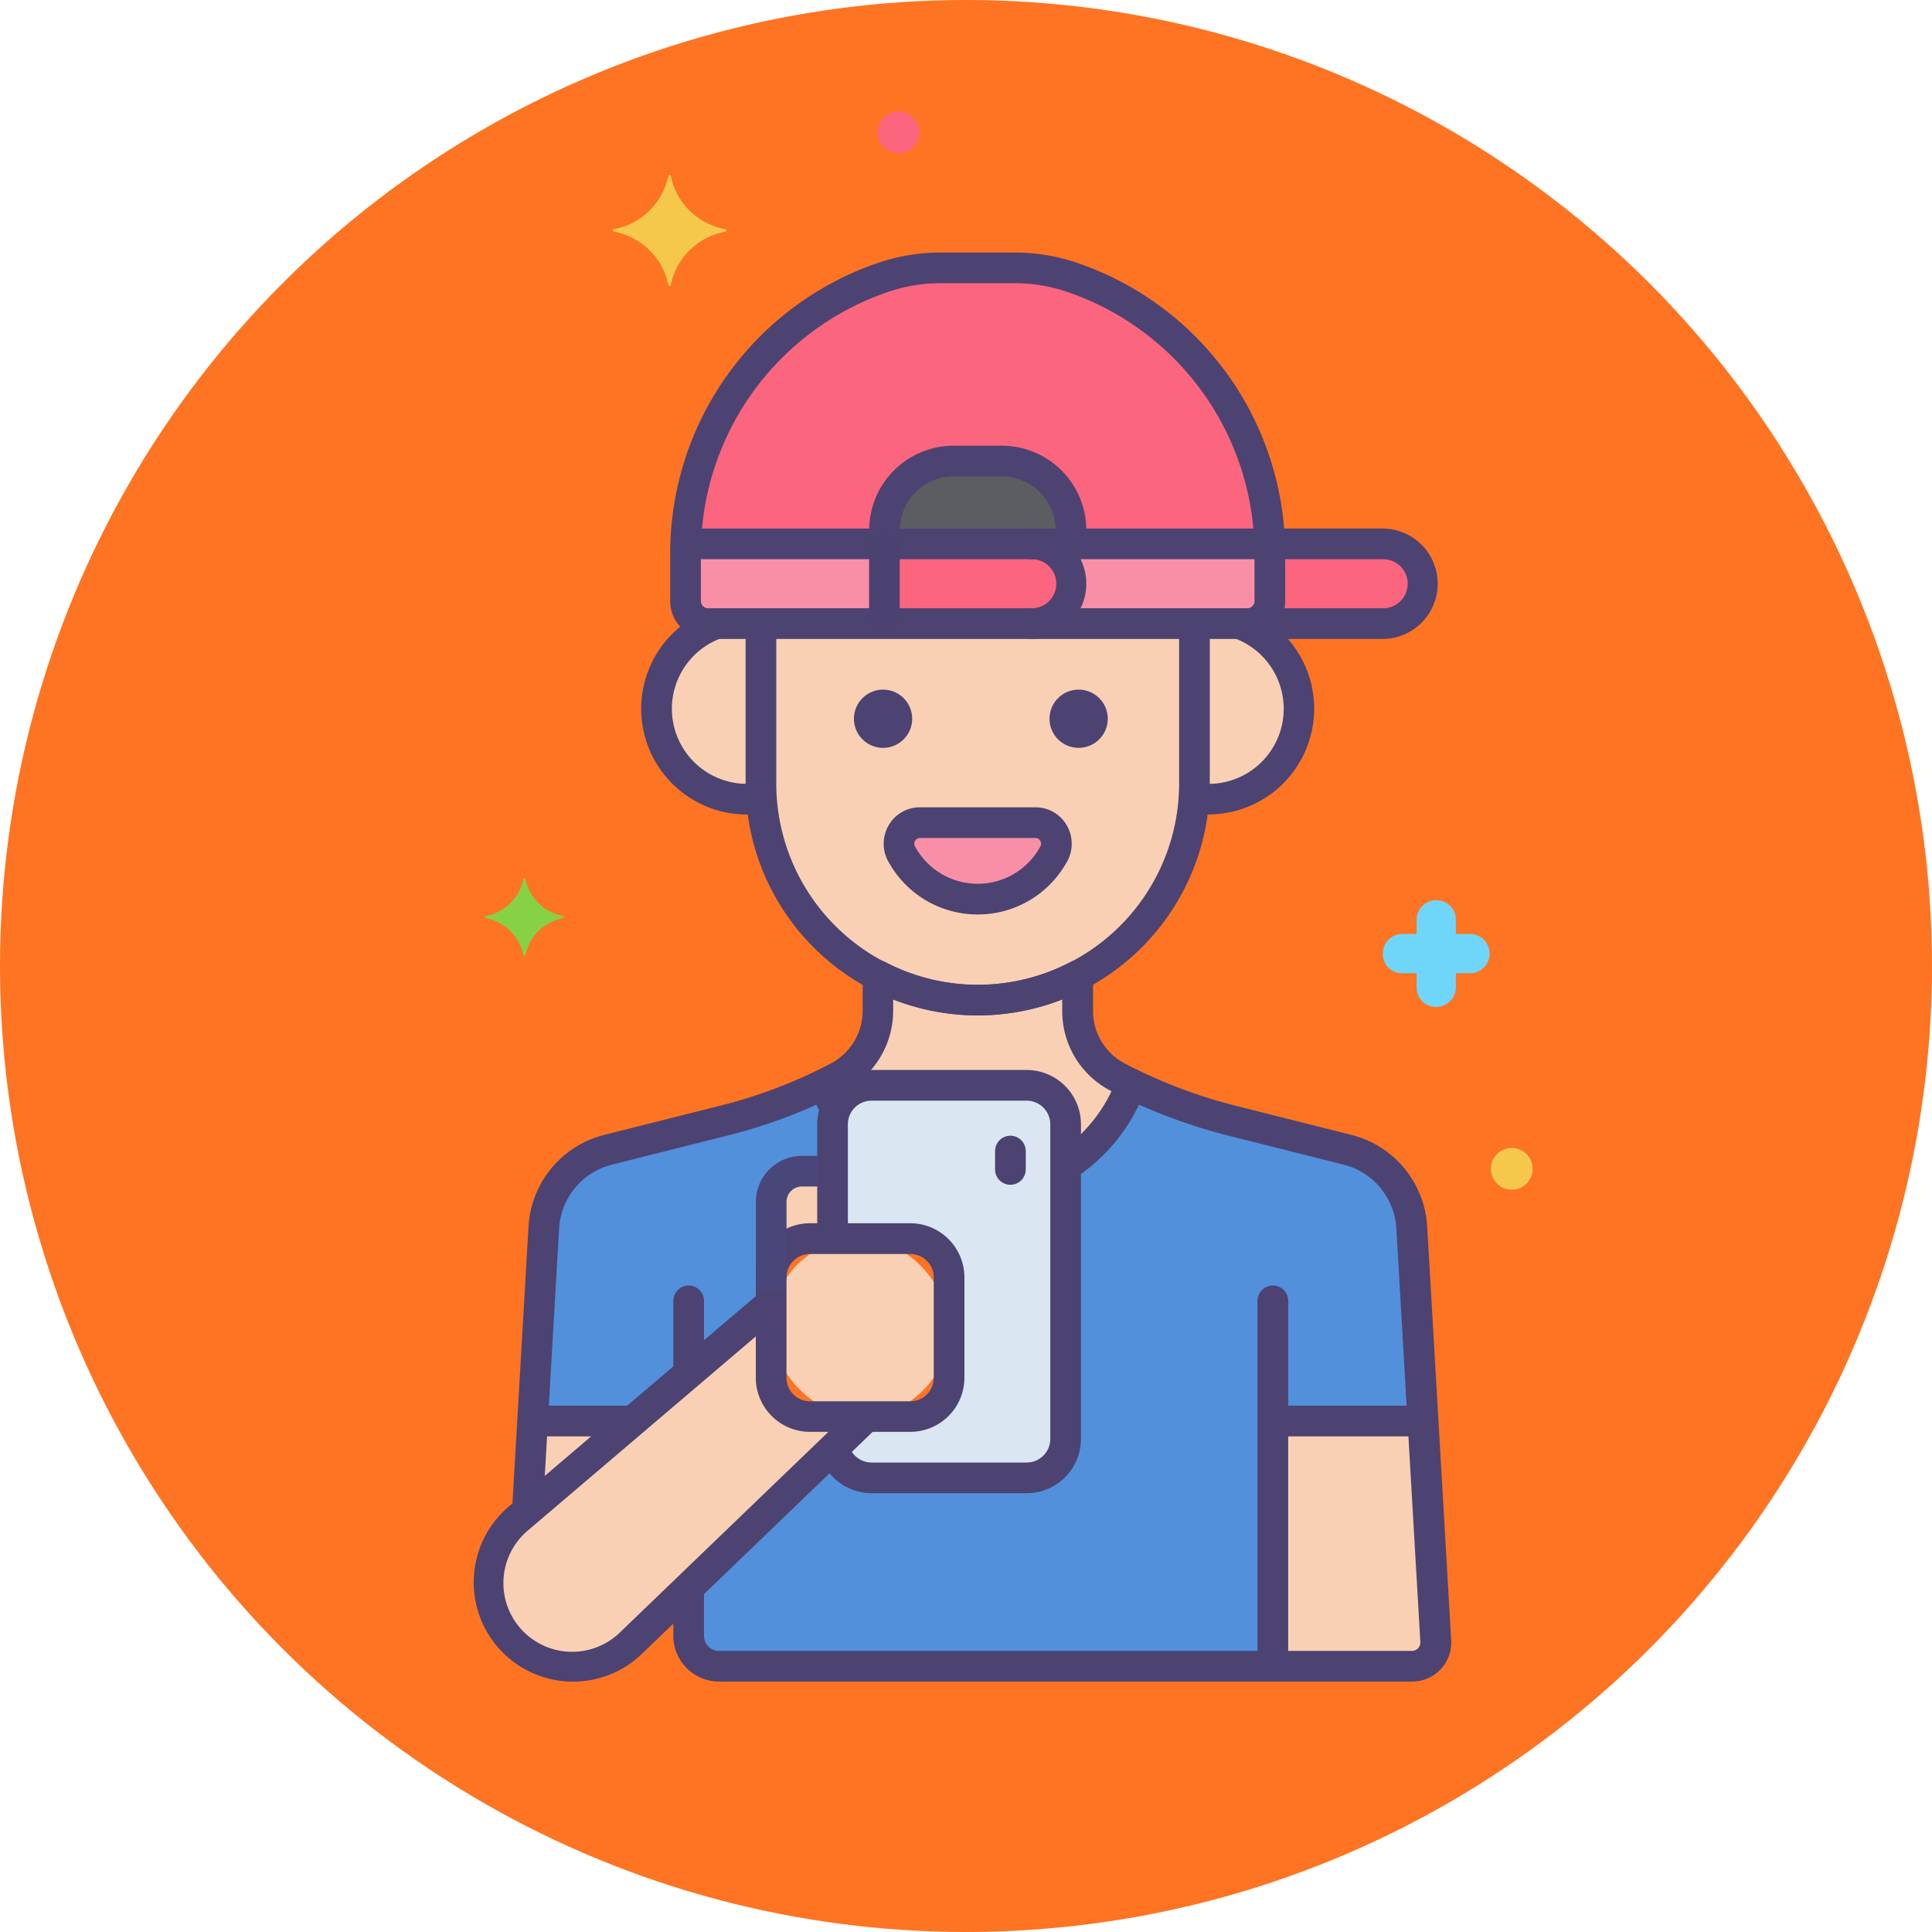 <svg xmlns="http://www.w3.org/2000/svg" width="104" height="104" viewBox="0 0 104 104">
  <g id="marketplace" transform="translate(0 0.467)">
    <g id="Group_16" data-name="Group 16" transform="translate(0 0)">
      <circle id="Ellipse_1" data-name="Ellipse 1" cx="52" cy="52" r="52" transform="translate(0 -0.467)" fill="#fe7422"/>
      <g id="Group_271" data-name="Group 271" transform="translate(-20.329 5.533)">
        <g id="Group_223" data-name="Group 223" transform="translate(48.714 46.515)">
          <path id="Path_120" data-name="Path 120" d="M102.173,154.473a4.6,4.6,0,0,0-3.473-4.209l-6.317-1.59a28.007,28.007,0,0,1-5.947-2.27,4.031,4.031,0,0,1-2.248-3.615v-1.9a11.563,11.563,0,0,1-5.375,1.324h0a11.562,11.562,0,0,1-5.375-1.324v1.9a4.027,4.027,0,0,1-2.243,3.613,27.427,27.427,0,0,1-5.952,2.272l-6.317,1.59a4.6,4.6,0,0,0-3.473,4.209l-.883,15.23L67.7,158.52v-5.453a1.647,1.647,0,0,1,1.647-1.647H71v-2.527a2.1,2.1,0,0,1,2.1-2.1h8.355a2.1,2.1,0,0,1,2.1,2.1v16.939a2.1,2.1,0,0,1-2.1,2.1H73.094a2.1,2.1,0,0,1-2.034-1.6l-7.807,7.511v2.6a1.637,1.637,0,0,0,1.637,1.637h37.295a1.28,1.28,0,0,0,1.278-1.351Z" transform="translate(-54.568 -140.89)" fill="#5290db"/>
        </g>
        <g id="Group_224" data-name="Group 224" transform="translate(61.843 60.678)">
          <rect id="Rectangle_68" data-name="Rectangle 68" width="9.574" height="9.574" rx="4.787" transform="translate(0)" fill="#f9d0b4"/>
        </g>
        <g id="Group_225" data-name="Group 225" transform="translate(61.843 57.046)">
          <path id="Path_121" data-name="Path 121" d="M95.981,172.785h1.654v3.632H96.423a2.1,2.1,0,0,0-2.089,2.089v-4.074A1.647,1.647,0,0,1,95.981,172.785Z" transform="translate(-94.334 -172.785)" fill="#f9d0b4"/>
        </g>
        <g id="Group_226" data-name="Group 226" transform="translate(65.145 52.424)">
          <path id="Path_122" data-name="Path 122" d="M106.159,176.613h2.358a2.1,2.1,0,0,0,2.089-2.089v-5.4a2.1,2.1,0,0,0-2.089-2.089h-4.184V160.88a2.1,2.1,0,0,1,2.1-2.1h8.355a2.1,2.1,0,0,1,2.1,2.1v16.939a2.1,2.1,0,0,1-2.1,2.1h-8.355a2.1,2.1,0,0,1-2.034-1.6Z" transform="translate(-104.334 -158.785)" fill="#dae6f1"/>
        </g>
        <g id="Group_227" data-name="Group 227" transform="translate(46.655 64.145)">
          <path id="Path_123" data-name="Path 123" d="M49.92,205.872l13.6-11.583v4.017a2.1,2.1,0,0,0,2.089,2.089h3.038L55.988,212.574a4.523,4.523,0,0,1-6.488-.224h0A4.523,4.523,0,0,1,49.92,205.872Z" transform="translate(-48.33 -194.289)" fill="#f9d0b4"/>
        </g>
        <g id="Group_229" data-name="Group 229" transform="translate(48.714 70.494)">
          <g id="Group_228" data-name="Group 228" transform="translate(0)">
            <path id="Path_124" data-name="Path 124" d="M60.243,213.519h-5.4l-.28,4.834Z" transform="translate(-54.568 -213.519)" fill="#f9d0b4"/>
          </g>
        </g>
        <g id="Group_230" data-name="Group 230" transform="translate(88.847 70.494)">
          <path id="Path_125" data-name="Path 125" d="M176.126,226.719h7.484a1.28,1.28,0,0,0,1.278-1.351l-.687-11.849h-8.075Z" transform="translate(-176.126 -213.519)" fill="#f9d0b4"/>
        </g>
        <g id="Group_231" data-name="Group 231" transform="translate(84.596 27.568)">
          <path id="Path_126" data-name="Path 126" d="M165.668,83.5H163.28v8.6c0,.263-.012.523-.029.782a4.866,4.866,0,0,0,2.417-9.386Z" transform="translate(-163.251 -83.5)" fill="#f9d0b4"/>
        </g>
        <g id="Group_232" data-name="Group 232" transform="translate(61.29 27.568)">
          <path id="Path_127" data-name="Path 127" d="M92.66,83.5v8.6a11.7,11.7,0,0,0,11.668,11.668h0A11.7,11.7,0,0,0,116,92.1V83.5Z" transform="translate(-92.66 -83.5)" fill="#f9d0b4"/>
        </g>
        <g id="Group_233" data-name="Group 233" transform="translate(55.67 27.568)">
          <path id="Path_128" data-name="Path 128" d="M81.257,83.5H78.87a4.864,4.864,0,0,0,2.417,9.386h0c-.018-.259-.029-.519-.029-.782Z" transform="translate(-75.637 -83.5)" fill="#f9d0b4"/>
        </g>
        <g id="Group_234" data-name="Group 234" transform="translate(64.696 46.515)">
          <path id="Path_129" data-name="Path 129" d="M118.86,146.4a4.031,4.031,0,0,1-2.248-3.615v-1.9a11.563,11.563,0,0,1-5.375,1.324h0a11.562,11.562,0,0,1-5.375-1.324v1.9a4.031,4.031,0,0,1-2.248,3.615c-.216.106-.428.21-.639.311a8.764,8.764,0,0,0,.624,1.345,2.1,2.1,0,0,1,1.921-1.262h8.355a2.1,2.1,0,0,1,2.1,2.1v2.239a8.856,8.856,0,0,0,3.526-4.406C119.082,146.526,118.85,146.4,118.86,146.4Z" transform="translate(-102.974 -140.89)" fill="#f9d0b4"/>
        </g>
        <g id="Group_235" data-name="Group 235" transform="translate(57.232 8.419)">
          <path id="Path_130" data-name="Path 130" d="M97.995,25.5h-3.8a9.658,9.658,0,0,0-3.029.46A15.732,15.732,0,0,0,80.366,40.9v2.538a1.214,1.214,0,0,0,1.214,1.214H110.6a1.214,1.214,0,0,0,1.214-1.214V40.9a15.732,15.732,0,0,0-10.8-14.937A9.658,9.658,0,0,0,97.995,25.5Z" transform="translate(-80.366 -25.5)" fill="#fc657e"/>
        </g>
        <g id="Group_236" data-name="Group 236" transform="translate(87.47 23.276)">
          <path id="Path_131" data-name="Path 131" d="M179.234,70.5h-6.075c.006.179.011.359.011.539v2.538a1.214,1.214,0,0,1-1.214,1.214h7.278a2.146,2.146,0,1,0,0-4.292Z" transform="translate(-171.956 -70.5)" fill="#fc657e"/>
        </g>
        <g id="Group_237" data-name="Group 237" transform="translate(68.721 38.285)">
          <path id="Path_132" data-name="Path 132" d="M122.51,115.962a1.135,1.135,0,0,1,.95,1.75,4.659,4.659,0,0,1-8.111,0,1.135,1.135,0,0,1,.95-1.75Z" transform="translate(-115.167 -115.962)" fill="#f98fa6"/>
        </g>
        <g id="Group_238" data-name="Group 238" transform="translate(67.937 18.819)">
          <path id="Path_133" data-name="Path 133" d="M119.114,57h-2.6a3.719,3.719,0,0,0-3.719,3.719v.738h10.043v-.738A3.719,3.719,0,0,0,119.114,57Z" transform="translate(-112.79 -57)" fill="#5b5d60"/>
        </g>
        <g id="Group_239" data-name="Group 239" transform="translate(57.232 23.276)">
          <path id="Path_134" data-name="Path 134" d="M80.366,71.039v2.538a1.214,1.214,0,0,0,1.214,1.214H110.6a1.214,1.214,0,0,0,1.214-1.214V71.039c0-.181,0-.36-.011-.539H80.377C80.371,70.679,80.366,70.859,80.366,71.039Z" transform="translate(-80.366 -70.5)" fill="#f98fa6"/>
        </g>
        <g id="Group_240" data-name="Group 240" transform="translate(67.937 23.276)">
          <path id="Path_135" data-name="Path 135" d="M112.79,74.792h7.9a2.146,2.146,0,0,0,2.146-2.146h0a2.146,2.146,0,0,0-2.146-2.146h-7.9Z" transform="translate(-112.79 -70.5)" fill="#fc657e"/>
        </g>
        <g id="Group_241" data-name="Group 241" transform="translate(47.893 45.69)">
          <path id="Path_136" data-name="Path 136" d="M100.518,177.219H63.223a2.465,2.465,0,0,1-2.462-2.462v-2.516a.825.825,0,0,1,1.651,0v2.516a.813.813,0,0,0,.812.812h37.295a.455.455,0,0,0,.454-.48l-1.29-22.243a3.763,3.763,0,0,0-2.851-3.456l-6.317-1.59a29.242,29.242,0,0,1-4.347-1.491,15.62,15.62,0,0,1-1.763-.84h0a4.826,4.826,0,0,1-2.709-4.355V140.5a12.55,12.55,0,0,1-9.1,0v.616a4.885,4.885,0,0,1-2.7,4.353,28.226,28.226,0,0,1-6.116,2.333l-6.317,1.59a3.763,3.763,0,0,0-2.851,3.455l-.879,15.163a.825.825,0,0,1-1.648-.1l.88-15.162a5.406,5.406,0,0,1,4.1-4.962l6.317-1.59a26.757,26.757,0,0,0,5.789-2.212,3.222,3.222,0,0,0,1.783-2.872v-1.9a.825.825,0,0,1,1.208-.731,10.751,10.751,0,0,0,9.985,0,.825.825,0,0,1,1.208.731v1.9a3.186,3.186,0,0,0,1.788,2.875l.045.024a27.33,27.33,0,0,0,5.739,2.186l6.317,1.59a5.406,5.406,0,0,1,4.1,4.964l1.29,22.243a2.1,2.1,0,0,1-2.1,2.224Z" transform="translate(-52.08 -138.39)" fill="#4c4372"/>
        </g>
        <g id="Group_242" data-name="Group 242" transform="translate(88.022 63.2)">
          <path id="Path_137" data-name="Path 137" d="M174.451,212.461a.825.825,0,0,1-.825-.825V192.252a.825.825,0,0,1,1.651,0v19.383A.825.825,0,0,1,174.451,212.461Z" transform="translate(-173.626 -191.427)" fill="#4c4372"/>
        </g>
        <g id="Group_243" data-name="Group 243" transform="translate(56.574 63.2)">
          <path id="Path_138" data-name="Path 138" d="M79.2,196.789a.825.825,0,0,1-.825-.825v-3.711a.825.825,0,0,1,1.651,0v3.711A.825.825,0,0,1,79.2,196.789Z" transform="translate(-78.374 -191.427)" fill="#4c4372"/>
        </g>
        <g id="Group_244" data-name="Group 244" transform="translate(76.824 31.122)">
          <circle id="Ellipse_29" data-name="Ellipse 29" cx="1.568" cy="1.568" r="1.568" fill="#4c4372"/>
        </g>
        <g id="Group_245" data-name="Group 245" transform="translate(66.296 31.122)">
          <circle id="Ellipse_30" data-name="Ellipse 30" cx="1.568" cy="1.568" r="1.568" transform="translate(0)" fill="#4c4372"/>
        </g>
        <g id="Group_246" data-name="Group 246" transform="translate(100.584 55.796)">
          <circle id="Ellipse_31" data-name="Ellipse 31" cx="1.123" cy="1.123" r="1.123" transform="translate(0)" fill="#f5c84c"/>
        </g>
        <g id="Group_247" data-name="Group 247" transform="translate(94.768 42.458)">
          <path id="Path_139" data-name="Path 139" d="M195.119,132.529h.759v.759a1.043,1.043,0,0,0,1.057,1.057,1.058,1.058,0,0,0,1.056-1.023v-.792h.759a1.043,1.043,0,0,0,1.056-1.056,1.058,1.058,0,0,0-1.023-1.057h-.792v-.759a1.043,1.043,0,0,0-1.056-1.056,1.058,1.058,0,0,0-1.057,1.023v.792h-.759a1.043,1.043,0,0,0-1.056,1.057,1.023,1.023,0,0,0,1.056,1.056Z" transform="translate(-194.061 -128.6)" fill="#70d6f9"/>
        </g>
        <g id="Group_248" data-name="Group 248" transform="translate(46.438 41.278)">
          <path id="Path_140" data-name="Path 140" d="M51.891,127.064a2.574,2.574,0,0,1-2.047-2.014c0-.033-.1-.033-.1,0a2.574,2.574,0,0,1-2.047,2.014c-.033,0-.033.066,0,.1a2.574,2.574,0,0,1,2.047,2.014c0,.033.1.033.1,0a2.574,2.574,0,0,1,2.047-2.014C51.924,127.13,51.924,127.064,51.891,127.064Z" transform="translate(-47.673 -125.025)" fill="#87d147"/>
        </g>
        <g id="Group_249" data-name="Group 249" transform="translate(67.569 0)">
          <circle id="Ellipse_32" data-name="Ellipse 32" cx="1.123" cy="1.123" r="1.123" transform="translate(0)" fill="#fc657e"/>
        </g>
        <g id="Group_250" data-name="Group 250" transform="translate(53.316 3.417)">
          <path id="Path_141" data-name="Path 141" d="M68.557,13.272A3.664,3.664,0,0,0,71.495,10.4c0-.066.132-.066.132,0a3.664,3.664,0,0,0,2.938,2.872c.066,0,.066.1,0,.132a3.664,3.664,0,0,0-2.938,2.872c0,.066-.132.066-.132,0A3.664,3.664,0,0,0,68.557,13.4C68.49,13.371,68.49,13.272,68.557,13.272Z" transform="translate(-68.507 -10.35)" fill="#f5c84c"/>
        </g>
        <g id="Group_251" data-name="Group 251" transform="translate(61.018 59.852)">
          <path id="Path_142" data-name="Path 142" d="M100.145,192.51h-5.4a2.918,2.918,0,0,1-2.915-2.914v-5.4a2.918,2.918,0,0,1,2.915-2.915h5.4a2.918,2.918,0,0,1,2.915,2.915v5.4A2.918,2.918,0,0,1,100.145,192.51Zm-5.4-9.574a1.265,1.265,0,0,0-1.264,1.264v5.4a1.265,1.265,0,0,0,1.264,1.264h5.4a1.265,1.265,0,0,0,1.264-1.264v-5.4a1.265,1.265,0,0,0-1.264-1.264Z" transform="translate(-91.834 -181.285)" fill="#4c4372"/>
        </g>
        <g id="Group_252" data-name="Group 252" transform="translate(61.018 56.22)">
          <path id="Path_143" data-name="Path 143" d="M92.659,177.657a.825.825,0,0,1-.825-.825v-4.074a2.475,2.475,0,0,1,2.473-2.473h1.42a.825.825,0,1,1,0,1.651h-1.42a.823.823,0,0,0-.822.822v4.074A.825.825,0,0,1,92.659,177.657Z" transform="translate(-91.834 -170.285)" fill="#49477a"/>
        </g>
        <g id="Group_253" data-name="Group 253" transform="translate(64.319 51.598)">
          <path id="Path_144" data-name="Path 144" d="M113.11,179.066h-8.355a2.941,2.941,0,0,1-2.724-1.876.825.825,0,0,1,1.541-.594,1.279,1.279,0,0,0,1.184.819h8.355a1.271,1.271,0,0,0,1.27-1.27V159.206a1.272,1.272,0,0,0-1.27-1.27h-8.355a1.272,1.272,0,0,0-1.27,1.27v5.872a.825.825,0,1,1-1.651,0v-5.872a2.924,2.924,0,0,1,2.921-2.921h8.355a2.924,2.924,0,0,1,2.921,2.921v16.939A2.924,2.924,0,0,1,113.11,179.066Z" transform="translate(-101.834 -156.285)" fill="#4c4372"/>
        </g>
        <g id="Group_254" data-name="Group 254" transform="translate(45.829 63.432)">
          <path id="Path_145" data-name="Path 145" d="M51.183,213.216c-.063,0-.126,0-.19,0a5.348,5.348,0,0,1-3.284-9.416l13.467-11.471a.825.825,0,1,1,1.07,1.257L48.78,205.053a3.7,3.7,0,1,0,4.961,5.479l12.521-12.048a.825.825,0,0,1,1.145,1.19L54.885,211.721A5.3,5.3,0,0,1,51.183,213.216Z" transform="translate(-45.829 -192.128)" fill="#4c4372"/>
        </g>
        <g id="Group_255" data-name="Group 255" transform="translate(73.894 55.136)">
          <path id="Path_146" data-name="Path 146" d="M131.659,169.641a.825.825,0,0,1-.825-.825v-.99a.825.825,0,1,1,1.651,0v.99A.825.825,0,0,1,131.659,169.641Z" transform="translate(-130.834 -167)" fill="#4c4372"/>
        </g>
        <g id="Group_257" data-name="Group 257" transform="translate(48.465 69.669)">
          <g id="Group_256" data-name="Group 256" transform="translate(0)">
            <path id="Path_147" data-name="Path 147" d="M59.57,212.67H54.638a.825.825,0,1,1,0-1.651H59.57a.825.825,0,1,1,0,1.651Z" transform="translate(-53.813 -211.019)" fill="#4c4372"/>
          </g>
        </g>
        <g id="Group_258" data-name="Group 258" transform="translate(88.324 69.669)">
          <path id="Path_148" data-name="Path 148" d="M182.865,212.67h-7.5a.825.825,0,1,1,0-1.651h7.5a.825.825,0,1,1,0,1.651Z" transform="translate(-174.542 -211.019)" fill="#4c4372"/>
        </g>
        <g id="Group_259" data-name="Group 259" transform="translate(84.08 26.81)">
          <path id="Path_149" data-name="Path 149" d="M162.982,92.241a5.173,5.173,0,0,1-.556-.031.825.825,0,1,1,.175-1.642,3.537,3.537,0,0,0,.381.021,4.043,4.043,0,0,0,1.508-7.8.825.825,0,1,1,.616-1.532,5.694,5.694,0,0,1-2.125,10.978Z" transform="translate(-161.688 -81.203)" fill="#4c4372"/>
        </g>
        <g id="Group_260" data-name="Group 260" transform="translate(60.465 27.031)">
          <path id="Path_150" data-name="Path 150" d="M102.653,103.508A12.507,12.507,0,0,1,90.16,91.015V82.7a.825.825,0,0,1,1.651,0v8.315a10.842,10.842,0,0,0,21.685,0V82.742a.825.825,0,0,1,1.651,0v8.274A12.507,12.507,0,0,1,102.653,103.508Z" transform="translate(-90.16 -81.875)" fill="#4c4372"/>
        </g>
        <g id="Group_261" data-name="Group 261" transform="translate(54.845 26.775)">
          <path id="Path_151" data-name="Path 151" d="M78.834,92.17a5.694,5.694,0,0,1-2.02-11.019.825.825,0,1,1,.586,1.543,4.043,4.043,0,0,0,1.434,7.824q.14,0,.277-.012a.825.825,0,1,1,.133,1.645Q79.041,92.17,78.834,92.17Z" transform="translate(-73.137 -81.098)" fill="#4c4372"/>
        </g>
        <g id="Group_262" data-name="Group 262" transform="translate(76.929 51.73)">
          <path id="Path_152" data-name="Path 152" d="M140.852,162.5a.826.826,0,0,1-.454-1.515,8.086,8.086,0,0,0,3.07-3.772.825.825,0,0,1,1.537.6,9.75,9.75,0,0,1-3.7,4.55A.821.821,0,0,1,140.852,162.5Z" transform="translate(-140.026 -156.685)" fill="#4c4372"/>
        </g>
        <g id="Group_263" data-name="Group 263" transform="translate(63.94 51.7)">
          <path id="Path_153" data-name="Path 153" d="M101.96,159.215a.826.826,0,0,1-.728-.434,9.607,9.607,0,0,1-.492-1.061.825.825,0,0,1,1.539-.6,7.859,7.859,0,0,0,.407.877.826.826,0,0,1-.726,1.217Z" transform="translate(-100.684 -156.595)" fill="#4c4372"/>
        </g>
        <g id="Group_264" data-name="Group 264" transform="translate(56.406 7.594)">
          <path id="Path_154" data-name="Path 154" d="M108.93,43.8H79.906a2.042,2.042,0,0,1-2.04-2.04V39.222A16.522,16.522,0,0,1,89.228,23.5a10.483,10.483,0,0,1,3.288-.5h3.8a10.485,10.485,0,0,1,3.287.5A16.522,16.522,0,0,1,110.97,39.222V41.76A2.042,2.042,0,0,1,108.93,43.8ZM92.516,24.651a8.841,8.841,0,0,0-2.771.418A14.874,14.874,0,0,0,79.517,39.222V41.76a.389.389,0,0,0,.389.389H108.93a.389.389,0,0,0,.389-.389V39.222A14.874,14.874,0,0,0,99.09,25.069a8.84,8.84,0,0,0-2.77-.418Z" transform="translate(-77.866 -23)" fill="#4c4372"/>
        </g>
        <g id="Group_265" data-name="Group 265" transform="translate(87.134 22.451)">
          <path id="Path_155" data-name="Path 155" d="M178.551,73.943h-6.789a.825.825,0,1,1,0-1.651h6.789a1.321,1.321,0,1,0,0-2.641h-5.668a.825.825,0,1,1,0-1.651h5.668a2.971,2.971,0,0,1,0,5.943Z" transform="translate(-170.937 -68)" fill="#4c4372"/>
        </g>
        <g id="Group_266" data-name="Group 266" transform="translate(67.898 37.46)">
          <path id="Path_156" data-name="Path 156" d="M117.733,119.228a5.469,5.469,0,0,1-4.752-2.748,1.97,1.97,0,0,1-.066-2.006,1.928,1.928,0,0,1,1.712-1.013h6.212a1.928,1.928,0,0,1,1.712,1.012,1.972,1.972,0,0,1-.065,2.006A5.471,5.471,0,0,1,117.733,119.228Zm-3.106-4.115a.291.291,0,0,0-.265.156.307.307,0,0,0,.012.325,3.837,3.837,0,0,0,6.718,0,.308.308,0,0,0,.012-.325.291.291,0,0,0-.265-.156Z" transform="translate(-112.672 -113.462)" fill="#4c4372"/>
        </g>
        <g id="Group_267" data-name="Group 267" transform="translate(67.111 17.993)">
          <path id="Path_157" data-name="Path 157" d="M121.159,60.278a.825.825,0,0,1-.825-.825v-.408a2.9,2.9,0,0,0-2.894-2.894h-2.6a2.9,2.9,0,0,0-2.894,2.894v.366a.825.825,0,1,1-1.651,0v-.366a4.55,4.55,0,0,1,4.545-4.545h2.6a4.55,4.55,0,0,1,4.545,4.545v.408A.825.825,0,0,1,121.159,60.278Z" transform="translate(-110.29 -54.5)" fill="#4c4372"/>
        </g>
        <g id="Group_268" data-name="Group 268" transform="translate(56.739 22.451)">
          <path id="Path_158" data-name="Path 158" d="M110.57,69.651H79.7A.825.825,0,0,1,79.7,68H110.57a.825.825,0,1,1,0,1.651Z" transform="translate(-78.875 -68)" fill="#4c4372"/>
        </g>
        <g id="Group_269" data-name="Group 269" transform="translate(67.111 22.719)">
          <path id="Path_159" data-name="Path 159" d="M111.115,74.178a.825.825,0,0,1-.825-.825V69.638a.825.825,0,1,1,1.651,0v3.714A.825.825,0,0,1,111.115,74.178Z" transform="translate(-110.29 -68.813)" fill="#4c4271"/>
        </g>
        <g id="Group_270" data-name="Group 270" transform="translate(75.008 22.451)">
          <path id="Path_160" data-name="Path 160" d="M135.035,73.943a.825.825,0,1,1,0-1.651,1.321,1.321,0,1,0,0-2.641.825.825,0,1,1,0-1.651,2.971,2.971,0,0,1,0,5.943Z" transform="translate(-134.21 -68)" fill="#4c4372"/>
        </g>
      </g>
    </g>
  </g>
</svg>
